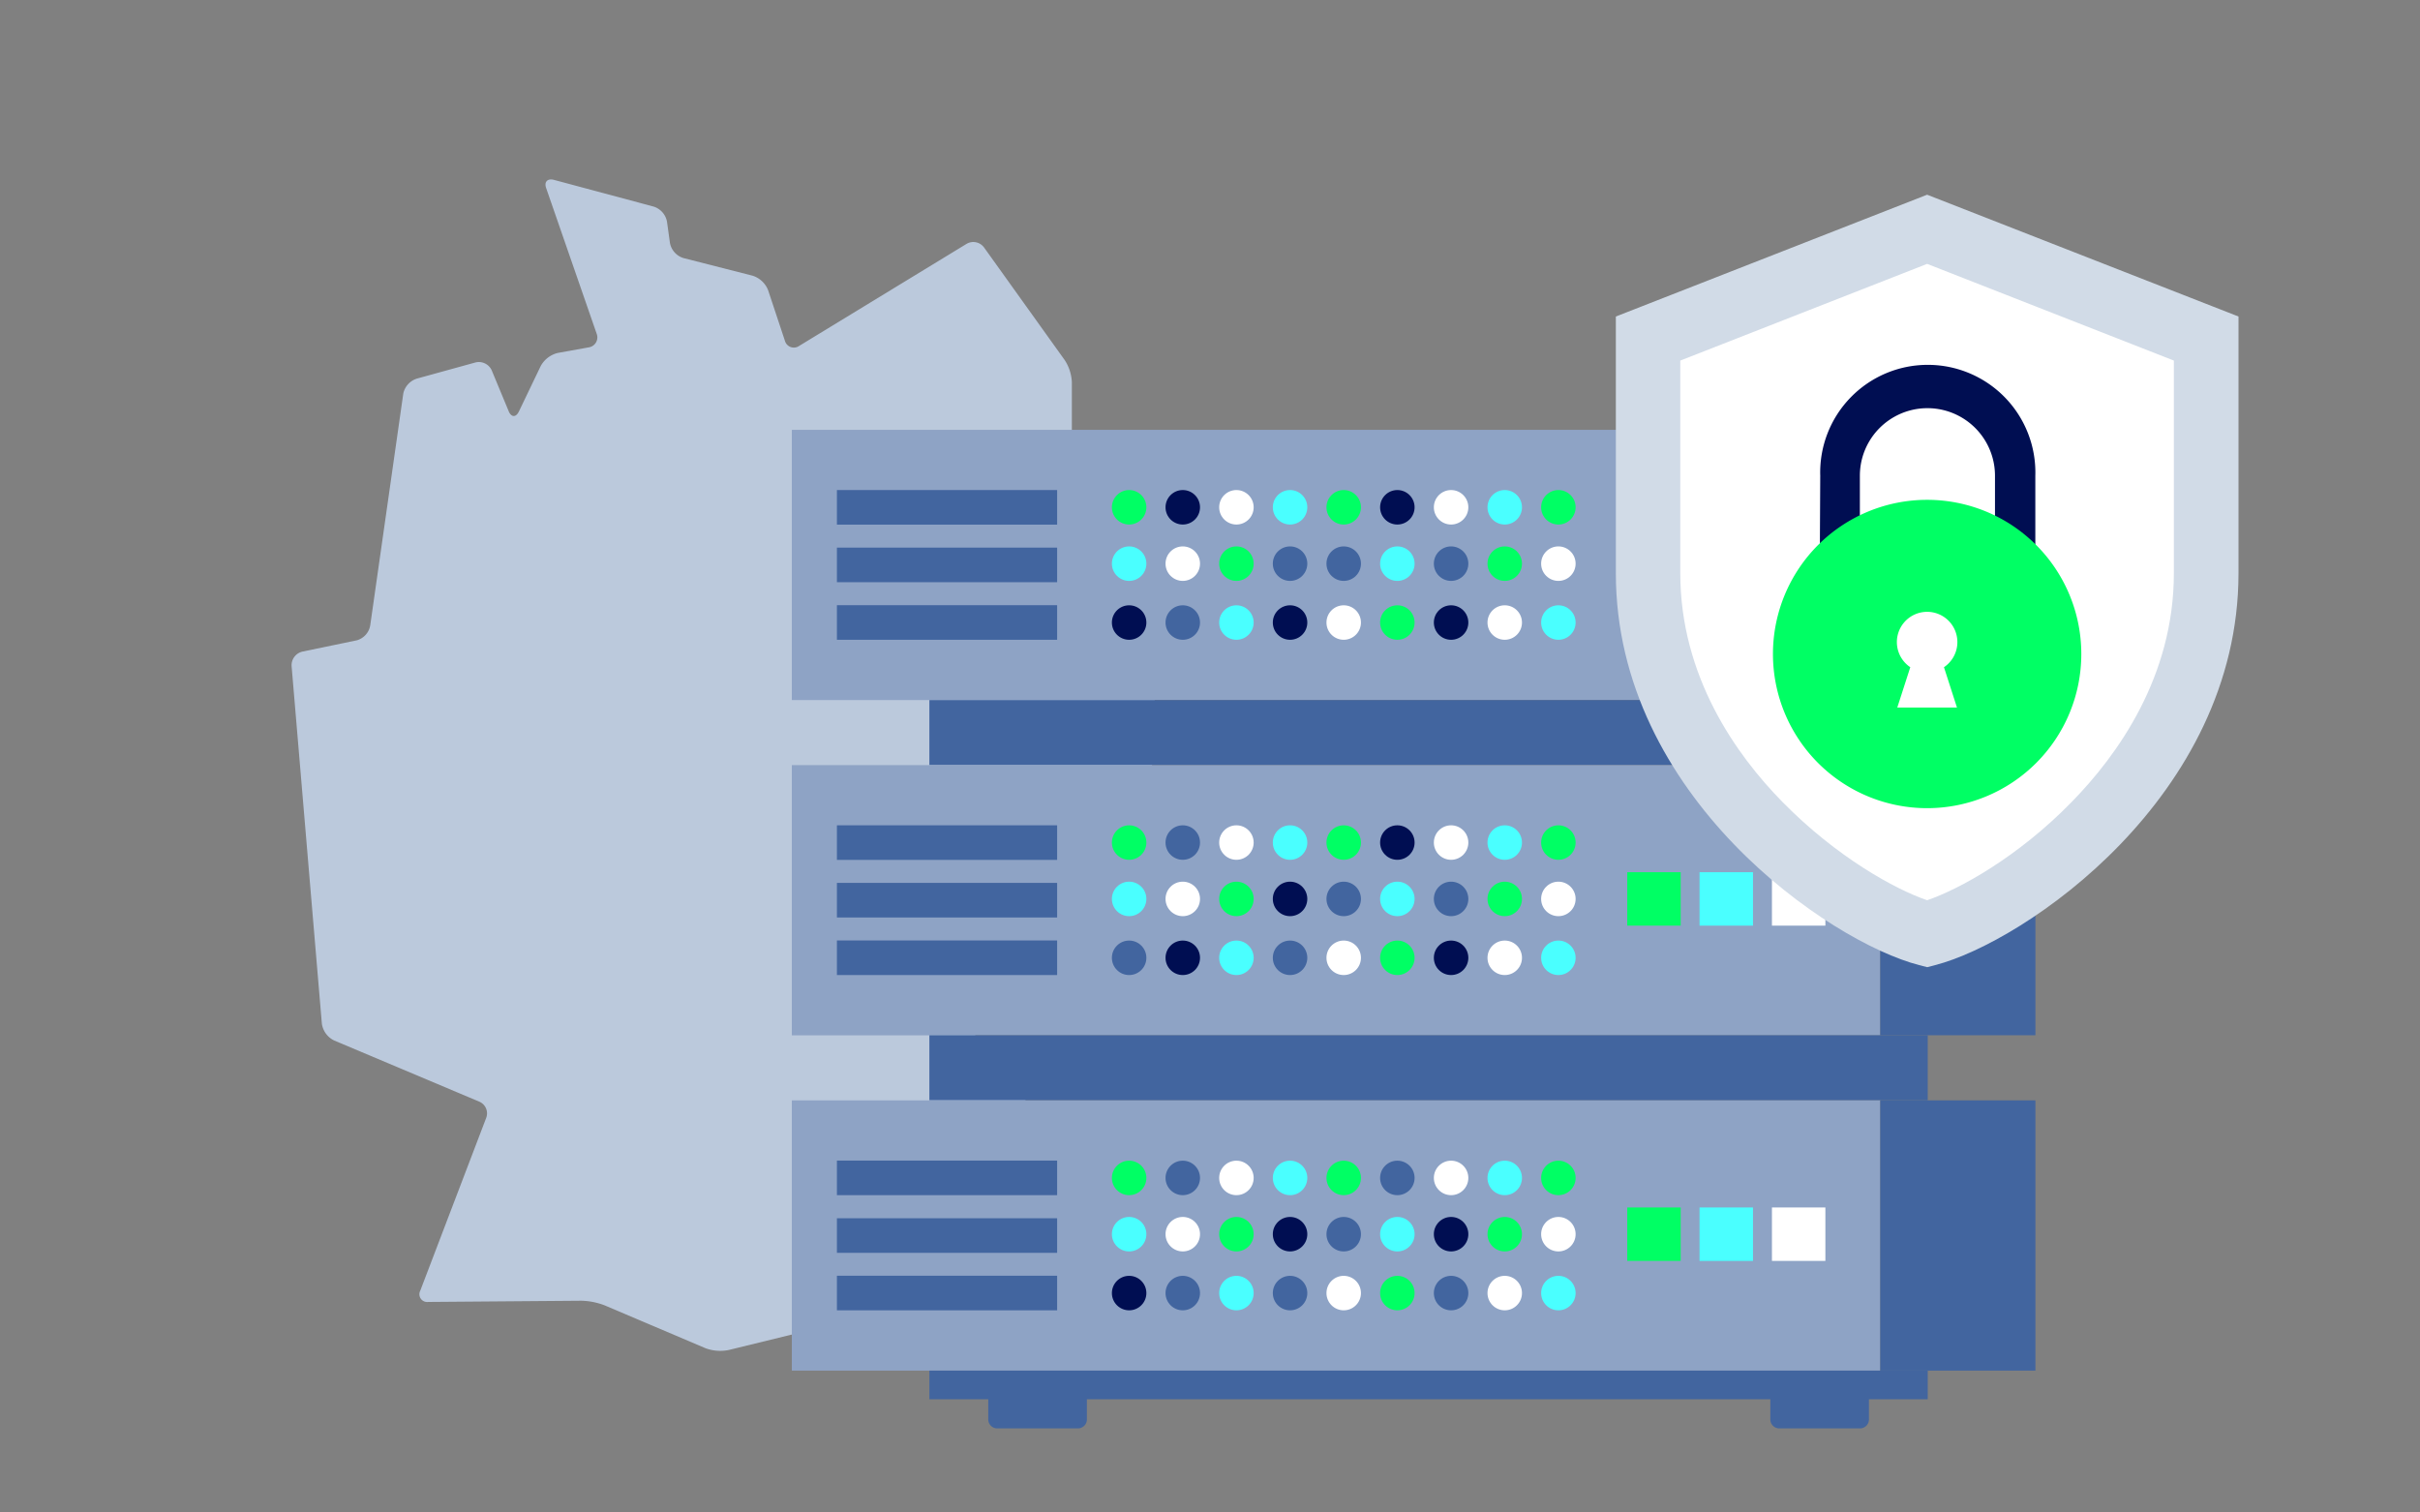 <?xml version="1.0" encoding="UTF-8"?>
<svg xmlns="http://www.w3.org/2000/svg" id="Ebene_1" data-name="Ebene 1" viewBox="0 0 240 150">
  <rect x="0" y="0" width="240" height="150" fill="#808080" stroke="none"/>
  <path d="M106.3,48V37.9a4.37,4.37,0,0,0-.71-2.19l-8-11.17a1.32,1.32,0,0,0-1.74-.35L79.25,34.31a.92.92,0,0,1-1.41-.52l-1.66-5a2.45,2.45,0,0,0-1.55-1.45l-6.86-1.75a1.94,1.94,0,0,1-1.33-1.5L66.15,22a1.94,1.94,0,0,0-1.32-1.51l-9.89-2.65c-.65-.17-1,.2-.77.83l5,14.42a1,1,0,0,1-.79,1.36L55.33,35a2.64,2.64,0,0,0-1.71,1.31l-2.16,4.5c-.29.6-.74.59-1,0l-1.69-4.07a1.4,1.4,0,0,0-1.63-.79l-5.77,1.59A2,2,0,0,0,40,39l-3.28,23A1.86,1.86,0,0,1,35.4,63.5L30,64.62a1.39,1.39,0,0,0-1.08,1.45l3,35.45a2.2,2.2,0,0,0,1.22,1.67l14.4,6.07a1.26,1.26,0,0,1,.68,1.6L41.68,128a.77.77,0,0,0,.78,1.12L57.64,129a6.9,6.9,0,0,1,2.33.46l10,4.25a4.22,4.22,0,0,0,2.28.18l18.84-4.61a3.67,3.67,0,0,1,2.24.28l3.44,1.87c.59.32.94,0,.79-.6L96.17,125a2.41,2.41,0,0,1,.57-2l8-8a1.42,1.42,0,0,0,.11-1.82L88.4,91.91a1,1,0,0,1,.32-1.55l19.42-10.78a5.46,5.46,0,0,1,2.27-.59h1.94a1.57,1.57,0,0,0,1.47-1.18L115,72.49a4.53,4.53,0,0,0-.19-2.31l-8-19.84A7.41,7.41,0,0,1,106.3,48Z" fill="#bbc9dc"></path>
  <rect x="78.53" y="42.63" width="107.94" height="26.8" fill="#8ea3c5"></rect>
  <rect x="186.47" y="42.63" width="15.39" height="26.8" transform="translate(388.33 112.05) rotate(180)" fill="#42659f"></rect>
  <rect x="82.99" y="48.6" width="21.84" height="3.43" transform="translate(187.83 100.63) rotate(180)" fill="#42659f"></rect>
  <rect x="82.99" y="54.31" width="21.84" height="3.43" transform="translate(187.83 112.05) rotate(180)" fill="#42659f"></rect>
  <rect x="82.99" y="60.02" width="21.84" height="3.43" transform="translate(187.83 123.47) rotate(180)" fill="#42659f"></rect>
  <rect x="92.18" y="69.42" width="99.01" height="6.45" transform="translate(283.36 145.3) rotate(180)" fill="#42659f"></rect>
  <rect x="161.38" y="53.25" width="5.3" height="5.3" fill="#00ff64"></rect>
  <rect x="168.55" y="53.25" width="5.3" height="5.3" fill="#4affff"></rect>
  <rect x="175.73" y="53.25" width="5.3" height="5.3" fill="#fff"></rect>
  <circle cx="111.98" cy="50.31" r="1.71" fill="#00ff64"></circle>
  <circle cx="111.98" cy="55.9" r="1.71" fill="#4affff"></circle>
  <circle cx="111.98" cy="61.74" r="1.71" fill="#000e52"></circle>
  <circle cx="117.3" cy="50.31" r="1.71" fill="#000e52"></circle>
  <circle cx="117.3" cy="55.9" r="1.71" fill="#fff"></circle>
  <circle cx="117.3" cy="61.74" r="1.71" fill="#42659f"></circle>
  <circle cx="122.62" cy="50.31" r="1.71" fill="#fff"></circle>
  <circle cx="122.62" cy="55.9" r="1.71" fill="#00ff64"></circle>
  <circle cx="122.62" cy="61.74" r="1.71" fill="#4affff"></circle>
  <circle cx="127.94" cy="50.31" r="1.71" fill="#4affff"></circle>
  <circle cx="127.94" cy="55.9" r="1.71" fill="#42659f"></circle>
  <circle cx="127.94" cy="61.74" r="1.71" fill="#000e52"></circle>
  <circle cx="133.26" cy="50.31" r="1.71" fill="#00ff64"></circle>
  <circle cx="133.26" cy="55.9" r="1.71" fill="#42659f"></circle>
  <circle cx="133.26" cy="61.74" r="1.71" fill="#fff"></circle>
  <circle cx="138.58" cy="50.31" r="1.71" fill="#000e52"></circle>
  <circle cx="138.58" cy="55.9" r="1.71" fill="#4affff"></circle>
  <circle cx="138.58" cy="61.74" r="1.71" fill="#00ff64"></circle>
  <circle cx="143.91" cy="50.31" r="1.71" fill="#fff"></circle>
  <circle cx="143.91" cy="55.9" r="1.71" fill="#42659f"></circle>
  <circle cx="143.91" cy="61.74" r="1.71" fill="#000e52"></circle>
  <circle cx="149.23" cy="50.31" r="1.71" fill="#4affff"></circle>
  <circle cx="149.23" cy="55.9" r="1.71" fill="#00ff64"></circle>
  <circle cx="149.23" cy="61.74" r="1.71" fill="#fff"></circle>
  <circle cx="154.55" cy="50.31" r="1.71" fill="#00ff64"></circle>
  <circle cx="154.55" cy="55.9" r="1.71" fill="#fff"></circle>
  <circle cx="154.55" cy="61.74" r="1.71" fill="#4affff"></circle>
  <rect x="78.53" y="75.88" width="107.94" height="26.8" fill="#8ea3c5"></rect>
  <rect x="186.47" y="75.88" width="15.39" height="26.8" transform="translate(388.33 178.55) rotate(180)" fill="#42659f"></rect>
  <rect x="82.99" y="81.85" width="21.84" height="3.43" transform="translate(187.83 167.13) rotate(180)" fill="#42659f"></rect>
  <rect x="82.99" y="87.56" width="21.84" height="3.43" transform="translate(187.83 178.55) rotate(180)" fill="#42659f"></rect>
  <rect x="82.99" y="93.28" width="21.84" height="3.43" transform="translate(187.83 189.98) rotate(180)" fill="#42659f"></rect>
  <rect x="92.18" y="102.68" width="99.01" height="6.45" transform="translate(283.36 211.8) rotate(180)" fill="#42659f"></rect>
  <rect x="161.38" y="86.5" width="5.3" height="5.3" fill="#00ff64"></rect>
  <rect x="168.55" y="86.5" width="5.3" height="5.3" fill="#4affff"></rect>
  <rect x="175.73" y="86.5" width="5.3" height="5.3" fill="#fff"></rect>
  <circle cx="111.98" cy="83.56" r="1.71" fill="#00ff64"></circle>
  <circle cx="111.98" cy="89.15" r="1.71" fill="#4affff"></circle>
  <circle cx="111.98" cy="94.99" r="1.71" fill="#42659f"></circle>
  <circle cx="117.3" cy="83.56" r="1.71" fill="#42659f"></circle>
  <circle cx="117.3" cy="89.15" r="1.71" fill="#fff"></circle>
  <circle cx="117.3" cy="94.99" r="1.71" fill="#000e52"></circle>
  <circle cx="122.62" cy="83.56" r="1.71" fill="#fff"></circle>
  <circle cx="122.62" cy="89.15" r="1.71" fill="#00ff64"></circle>
  <circle cx="122.62" cy="94.99" r="1.71" fill="#4affff"></circle>
  <circle cx="127.94" cy="83.56" r="1.71" fill="#4affff"></circle>
  <circle cx="127.94" cy="89.15" r="1.71" fill="#000e52"></circle>
  <circle cx="127.94" cy="94.99" r="1.71" fill="#42659f"></circle>
  <circle cx="133.26" cy="83.56" r="1.71" fill="#00ff64"></circle>
  <circle cx="133.26" cy="89.15" r="1.71" fill="#42659f"></circle>
  <circle cx="133.26" cy="94.99" r="1.71" fill="#fff"></circle>
  <circle cx="138.58" cy="83.56" r="1.71" fill="#000e52"></circle>
  <circle cx="138.58" cy="89.15" r="1.71" fill="#4affff"></circle>
  <circle cx="138.58" cy="94.99" r="1.71" fill="#00ff64"></circle>
  <circle cx="143.91" cy="83.56" r="1.71" fill="#fff"></circle>
  <circle cx="143.91" cy="89.15" r="1.71" fill="#42659f"></circle>
  <circle cx="143.91" cy="94.99" r="1.71" fill="#000e52"></circle>
  <circle cx="149.23" cy="83.56" r="1.71" fill="#4affff"></circle>
  <circle cx="149.23" cy="89.15" r="1.71" fill="#00ff64"></circle>
  <circle cx="149.23" cy="94.99" r="1.71" fill="#fff"></circle>
  <circle cx="154.55" cy="83.56" r="1.71" fill="#00ff64"></circle>
  <circle cx="154.55" cy="89.15" r="1.71" fill="#fff"></circle>
  <circle cx="154.55" cy="94.99" r="1.71" fill="#4affff"></circle>
  <rect x="78.53" y="109.13" width="107.94" height="26.8" fill="#8ea3c5"></rect>
  <rect x="186.47" y="109.13" width="15.39" height="26.8" transform="translate(388.33 245.06) rotate(180)" fill="#42659f"></rect>
  <rect x="82.99" y="115.1" width="21.84" height="3.43" transform="translate(187.83 233.63) rotate(180)" fill="#42659f"></rect>
  <rect x="82.99" y="120.81" width="21.84" height="3.43" transform="translate(187.83 245.06) rotate(180)" fill="#42659f"></rect>
  <rect x="82.99" y="126.53" width="21.84" height="3.43" transform="translate(187.83 256.48) rotate(180)" fill="#42659f"></rect>
  <rect x="92.18" y="135.93" width="99.01" height="2.84" transform="translate(283.36 274.7) rotate(180)" fill="#42659f"></rect>
  <rect x="161.38" y="119.75" width="5.3" height="5.3" fill="#00ff64"></rect>
  <rect x="168.55" y="119.75" width="5.3" height="5.3" fill="#4affff"></rect>
  <rect x="175.73" y="119.75" width="5.3" height="5.3" fill="#fff"></rect>
  <circle cx="111.98" cy="116.82" r="1.71" fill="#00ff64"></circle>
  <circle cx="111.98" cy="122.4" r="1.71" fill="#4affff"></circle>
  <circle cx="111.98" cy="128.24" r="1.71" fill="#000e52"></circle>
  <circle cx="117.3" cy="116.82" r="1.71" fill="#42659f"></circle>
  <circle cx="117.3" cy="122.4" r="1.71" fill="#fff"></circle>
  <circle cx="117.3" cy="128.24" r="1.71" fill="#42659f"></circle>
  <circle cx="122.62" cy="116.82" r="1.71" fill="#fff"></circle>
  <circle cx="122.62" cy="122.4" r="1.71" fill="#00ff64"></circle>
  <circle cx="122.62" cy="128.24" r="1.71" fill="#4affff"></circle>
  <circle cx="127.94" cy="116.82" r="1.71" fill="#4affff"></circle>
  <circle cx="127.94" cy="122.4" r="1.71" fill="#000e52"></circle>
  <circle cx="127.94" cy="128.24" r="1.71" fill="#42659f"></circle>
  <circle cx="133.26" cy="116.82" r="1.71" fill="#00ff64"></circle>
  <circle cx="133.26" cy="122.4" r="1.71" fill="#42659f"></circle>
  <circle cx="133.26" cy="128.24" r="1.71" fill="#fff"></circle>
  <circle cx="138.58" cy="116.82" r="1.71" fill="#42659f"></circle>
  <circle cx="138.58" cy="122.4" r="1.71" fill="#4affff"></circle>
  <circle cx="138.58" cy="128.24" r="1.71" fill="#00ff64"></circle>
  <circle cx="143.91" cy="116.82" r="1.71" fill="#fff"></circle>
  <circle cx="143.91" cy="122.4" r="1.71" fill="#000e52"></circle>
  <circle cx="143.91" cy="128.24" r="1.71" fill="#42659f"></circle>
  <circle cx="149.23" cy="116.82" r="1.71" fill="#4affff"></circle>
  <circle cx="149.23" cy="122.4" r="1.71" fill="#00ff64"></circle>
  <circle cx="149.23" cy="128.24" r="1.71" fill="#fff"></circle>
  <circle cx="154.55" cy="116.82" r="1.71" fill="#00ff64"></circle>
  <circle cx="154.55" cy="122.4" r="1.71" fill="#fff"></circle>
  <circle cx="154.55" cy="128.24" r="1.71" fill="#4affff"></circle>
  <path d="M98,138.61h9.79a0,0,0,0,1,0,0v2.16a.89.89,0,0,1-.89.89h-8a.89.89,0,0,1-.89-.89v-2.16A0,0,0,0,1,98,138.61Z" fill="#42659f"></path>
  <path d="M175.56,138.61h9.79a0,0,0,0,1,0,0v2.16a.89.89,0,0,1-.89.89h-8a.89.89,0,0,1-.89-.89v-2.16A0,0,0,0,1,175.56,138.61Z" fill="#42659f"></path>
  <path d="M191.12,23.05l-26.9,10.53V56.76c0,11.22,6.06,19.76,11.15,24.95,5.89,6,12.28,9.52,15.75,10.7,3.46-1.18,9.86-4.69,15.74-10.7C212,76.52,218,68,218,56.76V33.58Z" fill="#fff"></path>
  <path d="M190.32,95.71c-8.85-2.28-30.07-16.7-30.07-38.86V31.39l30.87-12.08L222,31.39V56.85c0,22.16-21.23,36.58-30.07,38.86l-.8.21Zm.8-69.54-24.48,9.59V56.85c0,10.2,5.52,18,10.15,22.7,5.36,5.46,11.18,8.66,14.33,9.73,3.15-1.07,9-4.27,14.32-9.73,4.63-4.72,10.15-12.5,10.15-22.7V35.76Z" fill="#d1dbe7"></path>
  <path d="M180.45,60.58h4V47.18a6.7,6.7,0,1,1,13.4,0v13.4h4V47.18a10.67,10.67,0,1,0-21.33,0Z" fill="#000e52"></path>
  <path d="M175.83,64.86a15.29,15.29,0,1,0,15.29-15.29A15.29,15.29,0,0,0,175.83,64.86Zm13.62,1.31a3,3,0,1,1,3.34,0l1.29,4h-5.92Z" fill="#00ff64"></path>
</svg>